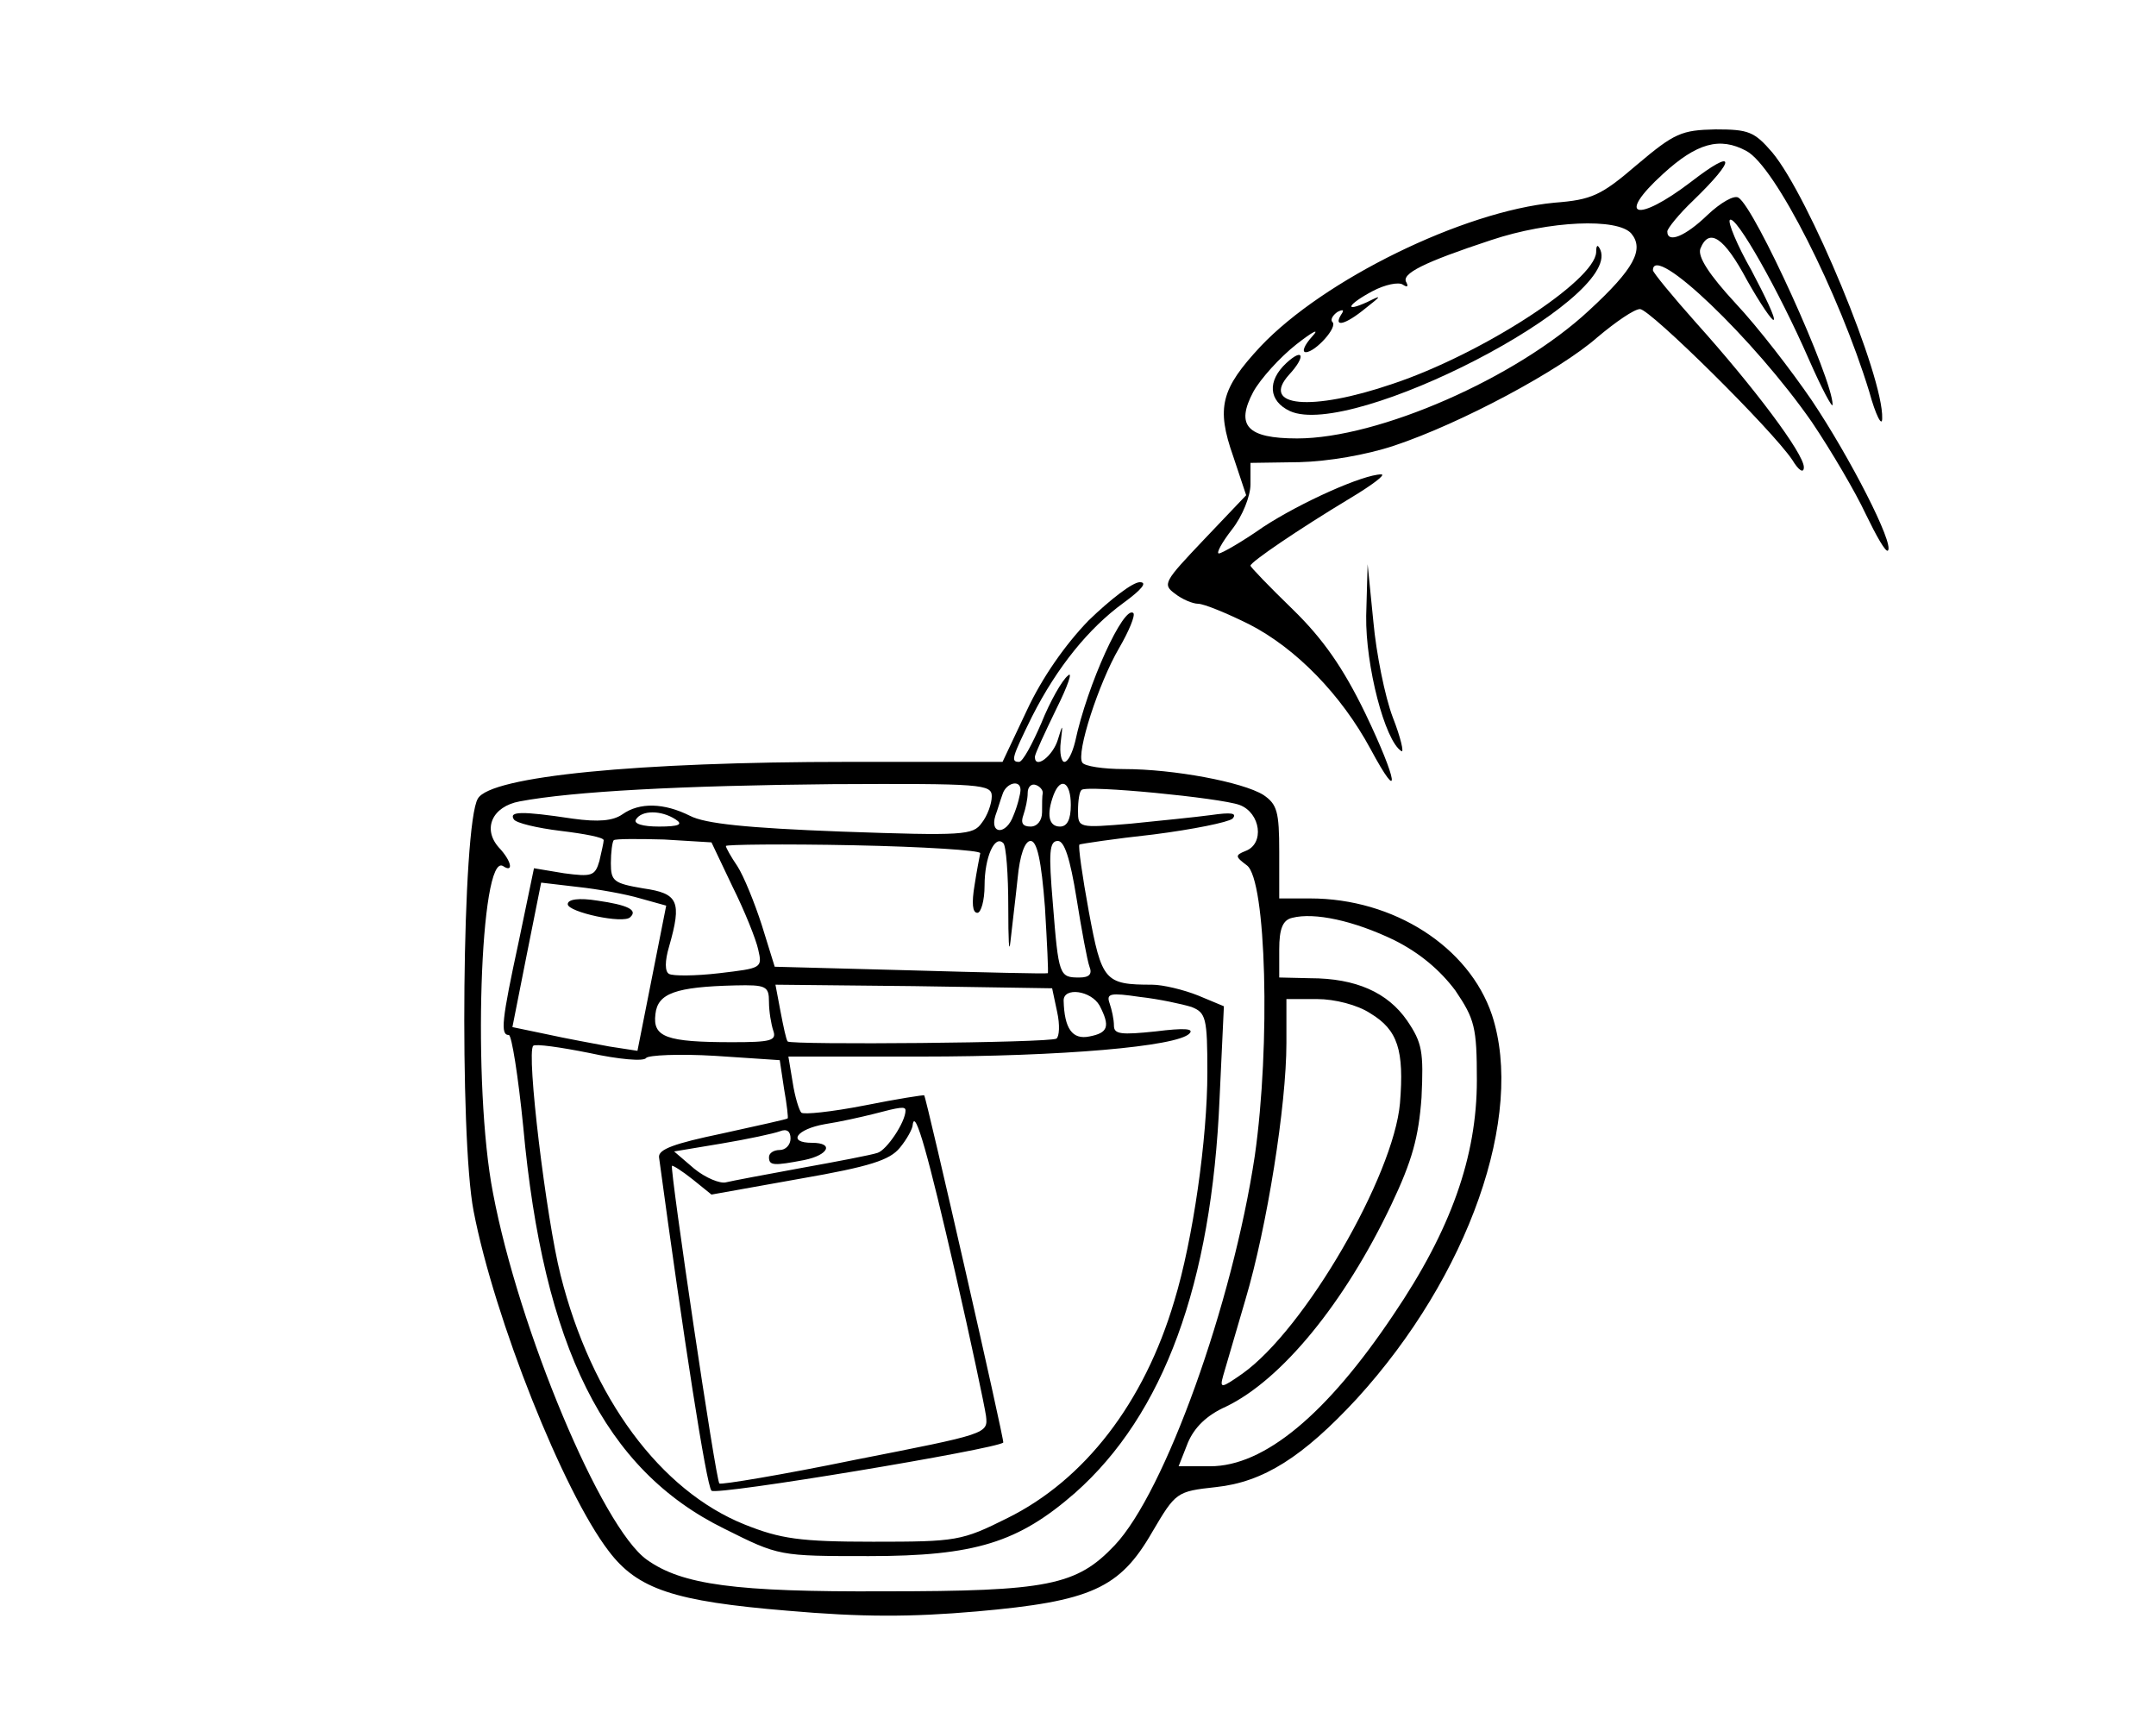 <?xml version="1.0" encoding="UTF-8" standalone="no"?> <svg xmlns="http://www.w3.org/2000/svg" version="1.0" width="300pt" height="240pt" viewBox="0 0 300 240" preserveAspectRatio="xMidYMid meet"><g transform="translate(0,240) scale(0.1,-0.1)" fill="#000000" stroke="none"><path d="M2278 2171 c-50 -43 -63 -49 -115 -53 -127 -12 -321 -107 -409 -200 -55 -59 -62 -85 -38 -153 l18 -54 -59 -62 c-55 -58 -58 -62 -40 -75 10 -8 25 -14 32 -14 8 0 40 -13 72 -29 64 -33 127 -97 168 -173 43 -80 38 -45 -7 49 -31 64 -59 104 -101 145 -33 32 -59 59 -59 61 0 5 66 50 139 94 30 18 50 33 43 33 -25 0 -112 -39 -164 -73 -30 -21 -58 -37 -62 -37 -4 0 4 15 18 33 15 19 26 47 26 63 l0 30 68 1 c40 1 93 10 132 23 93 31 231 105 283 151 25 21 51 39 59 39 14 0 184 -168 212 -210 9 -15 16 -19 16 -10 0 19 -70 112 -150 201 -33 37 -60 70 -60 73 0 39 141 -96 221 -211 27 -40 61 -98 75 -128 15 -31 28 -54 31 -51 9 9 -53 130 -106 209 -28 41 -75 102 -106 135 -37 40 -53 65 -49 76 12 30 33 16 65 -44 18 -32 35 -57 37 -55 3 2 -12 33 -31 69 -20 35 -33 67 -30 70 8 8 68 -98 110 -194 18 -41 33 -69 33 -63 0 36 -108 274 -131 288 -6 4 -25 -7 -43 -24 -31 -30 -56 -40 -56 -23 0 4 16 24 36 43 61 59 59 74 -3 26 -76 -58 -105 -49 -39 11 47 43 79 52 116 32 40 -21 129 -198 171 -335 9 -33 18 -50 18 -37 2 58 -102 309 -153 370 -25 29 -33 32 -79 32 -47 -1 -57 -5 -109 -49z m-8 -96 c18 -22 4 -49 -59 -107 -101 -94 -293 -178 -406 -178 -70 0 -86 18 -61 65 10 18 37 48 60 66 23 18 33 23 22 11 -11 -12 -15 -22 -9 -22 13 0 45 35 37 42 -3 3 0 9 7 14 8 4 10 3 5 -4 -11 -18 6 -14 34 9 23 18 23 19 3 9 -35 -16 -27 -3 7 15 17 9 36 13 42 9 6 -4 8 -3 5 3 -8 12 24 28 118 59 81 27 176 31 195 9z"></path><path d="M2221 2049 c-2 -40 -160 -142 -283 -183 -114 -39 -185 -32 -144 13 23 25 20 38 -4 16 -27 -25 -25 -53 5 -67 86 -39 460 154 432 224 -4 9 -6 7 -6 -3z"></path><path d="M1901 1543 c-1 -69 26 -174 49 -188 4 -3 -1 19 -12 47 -11 29 -23 89 -27 133 l-8 80 -2 -72z"></path><path d="M1515 1537 c-33 -34 -65 -80 -86 -125 l-34 -72 -215 0 c-293 0 -497 -20 -515 -51 -22 -35 -26 -471 -6 -574 29 -150 125 -391 188 -473 40 -53 91 -70 249 -83 103 -9 171 -9 263 -1 159 14 199 32 244 110 33 56 34 57 89 63 66 7 121 42 196 123 156 171 234 394 188 534 -32 95 -137 162 -253 162 l-43 0 0 65 c0 56 -3 66 -22 79 -29 18 -125 36 -194 36 -29 0 -55 4 -58 9 -9 13 23 111 51 159 14 24 23 46 20 49 -13 12 -64 -99 -81 -179 -4 -16 -10 -28 -15 -28 -4 0 -7 12 -5 28 3 25 3 26 -4 3 -7 -23 -32 -42 -32 -24 0 4 14 34 30 67 16 32 23 53 16 46 -8 -6 -25 -36 -37 -66 -13 -30 -26 -54 -31 -54 -12 0 -10 6 18 63 35 69 79 123 127 158 26 19 34 29 23 29 -10 0 -41 -24 -71 -53z m-135 -245 c0 -10 -6 -27 -14 -37 -12 -17 -25 -18 -195 -12 -132 5 -190 11 -211 22 -36 18 -70 19 -94 2 -13 -9 -33 -11 -69 -6 -73 11 -89 10 -82 -1 3 -5 32 -12 65 -16 33 -4 60 -9 60 -13 0 -3 -3 -16 -6 -29 -6 -21 -11 -22 -49 -17 l-42 7 -21 -101 c-24 -111 -26 -131 -14 -131 4 0 13 -57 20 -127 28 -307 113 -478 280 -560 76 -38 76 -38 201 -38 148 0 208 19 287 88 123 109 190 290 201 549 l6 128 -36 15 c-20 8 -49 15 -64 15 -66 0 -70 5 -88 102 -9 49 -15 91 -13 93 2 1 48 8 103 14 55 7 104 17 110 22 7 8 -2 9 -30 5 -22 -3 -73 -8 -112 -12 -72 -6 -73 -6 -73 18 0 14 2 27 5 29 7 7 193 -11 220 -21 29 -11 35 -54 8 -64 -15 -6 -14 -8 2 -20 27 -20 33 -250 11 -404 -31 -206 -125 -468 -195 -542 -53 -56 -93 -64 -321 -64 -207 -1 -281 9 -330 44 -63 45 -178 320 -214 510 -29 149 -18 475 14 455 15 -10 12 7 -6 26 -23 26 -9 57 29 64 74 14 226 22 435 24 208 1 222 0 222 -17z m40 9 c0 -5 -4 -22 -10 -36 -10 -27 -33 -26 -25 0 3 8 7 22 10 30 5 16 25 21 25 6z m31 -4 c-1 -4 -1 -16 -1 -27 0 -12 -7 -20 -16 -20 -11 0 -14 5 -10 16 3 9 6 22 6 31 0 8 5 13 11 11 6 -2 10 -7 10 -11z m39 -17 c0 -20 -5 -30 -15 -30 -16 0 -19 17 -9 44 10 26 24 18 24 -14z m-550 -20 c11 -7 5 -10 -23 -10 -23 0 -36 4 -32 10 8 13 35 13 55 0z m79 -93 c17 -34 33 -74 36 -88 6 -26 5 -26 -54 -33 -34 -4 -65 -4 -70 -1 -6 3 -6 18 0 38 18 63 13 74 -36 81 -41 7 -45 10 -45 35 0 15 2 30 4 32 2 2 34 2 70 1 l66 -4 29 -61z m345 46 c-1 -5 -5 -25 -8 -45 -4 -24 -3 -38 4 -38 5 0 10 17 10 38 0 39 14 71 26 59 4 -3 7 -44 7 -89 0 -46 1 -67 3 -48 2 19 7 59 10 88 3 32 10 52 18 52 9 0 15 -27 20 -92 3 -50 5 -92 4 -92 -2 -1 -88 1 -192 4 l-188 5 -18 58 c-10 31 -25 68 -34 82 -9 13 -16 26 -16 28 0 2 80 3 178 1 97 -2 176 -7 176 -11z m134 -63 c7 -44 15 -87 18 -95 4 -10 0 -15 -14 -15 -28 0 -29 2 -37 103 -6 71 -5 87 7 87 9 0 17 -24 26 -80z m-607 0 l36 -10 -20 -101 -20 -101 -39 6 c-21 4 -60 11 -87 17 l-48 10 20 101 20 100 51 -6 c28 -3 67 -10 87 -16z m1049 -58 c36 -18 64 -42 85 -70 27 -40 30 -51 30 -125 0 -106 -36 -208 -116 -326 -93 -139 -180 -211 -255 -211 l-44 0 13 33 c9 21 26 38 53 50 77 37 165 144 230 281 29 61 38 94 42 149 3 64 1 76 -20 107 -27 39 -71 59 -135 59 l-43 1 0 39 c0 29 5 41 18 44 31 8 86 -4 142 -31z m-870 -86 c0 -13 3 -31 6 -40 5 -14 -4 -16 -57 -16 -92 0 -111 7 -107 39 3 29 28 38 111 40 43 1 47 -1 47 -23z m401 -14 c4 -18 3 -34 -1 -37 -9 -6 -370 -9 -374 -4 -2 2 -6 21 -10 42 l-7 37 193 -2 192 -3 7 -33z m59 9 c15 -29 12 -38 -14 -43 -24 -5 -35 11 -36 50 0 19 38 14 50 -7z m128 -2 c20 -8 22 -15 22 -91 0 -92 -20 -233 -46 -318 -42 -142 -125 -249 -232 -302 -64 -32 -71 -33 -187 -33 -102 0 -129 4 -179 24 -117 47 -213 176 -256 347 -20 79 -48 310 -38 319 3 3 38 -2 78 -10 41 -9 76 -12 79 -7 3 4 46 6 96 3 l90 -6 6 -40 c4 -22 6 -41 5 -41 0 -1 -41 -10 -91 -21 -67 -14 -89 -22 -88 -33 34 -251 66 -457 73 -464 7 -7 397 58 406 67 2 2 -107 480 -110 483 0 1 -38 -5 -83 -14 -46 -9 -85 -13 -88 -10 -3 3 -9 22 -12 42 l-6 36 184 0 c196 0 357 14 374 32 7 7 -7 8 -47 3 -48 -5 -58 -4 -58 8 0 9 -3 22 -6 31 -5 14 1 15 42 9 27 -3 59 -10 72 -14z m249 -9 c38 -23 47 -51 41 -125 -9 -101 -132 -314 -219 -376 -30 -21 -32 -21 -27 -3 3 10 17 58 31 106 30 101 57 270 57 357 l0 61 43 0 c24 0 56 -8 74 -20z m-647 -135 c0 -16 -26 -55 -39 -59 -9 -3 -56 -12 -106 -21 -49 -9 -97 -18 -105 -20 -8 -2 -28 6 -44 19 l-28 24 66 11 c36 6 73 14 81 17 10 4 15 0 15 -10 0 -9 -7 -16 -15 -16 -8 0 -15 -4 -15 -10 0 -12 7 -12 49 -4 34 7 42 24 11 24 -35 0 -22 19 18 26 20 3 51 10 67 14 38 10 45 11 45 5z m69 -225 c22 -96 41 -186 43 -200 3 -25 1 -25 -182 -61 -102 -21 -187 -35 -189 -33 -5 4 -69 437 -66 442 1 1 14 -7 29 -19 l26 -21 123 22 c98 17 125 26 139 43 10 12 18 27 18 32 3 25 22 -44 59 -205z"></path><path d="M790 1142 c0 -11 78 -28 87 -18 11 10 -4 17 -46 23 -25 4 -41 2 -41 -5z"></path></g></svg> 
